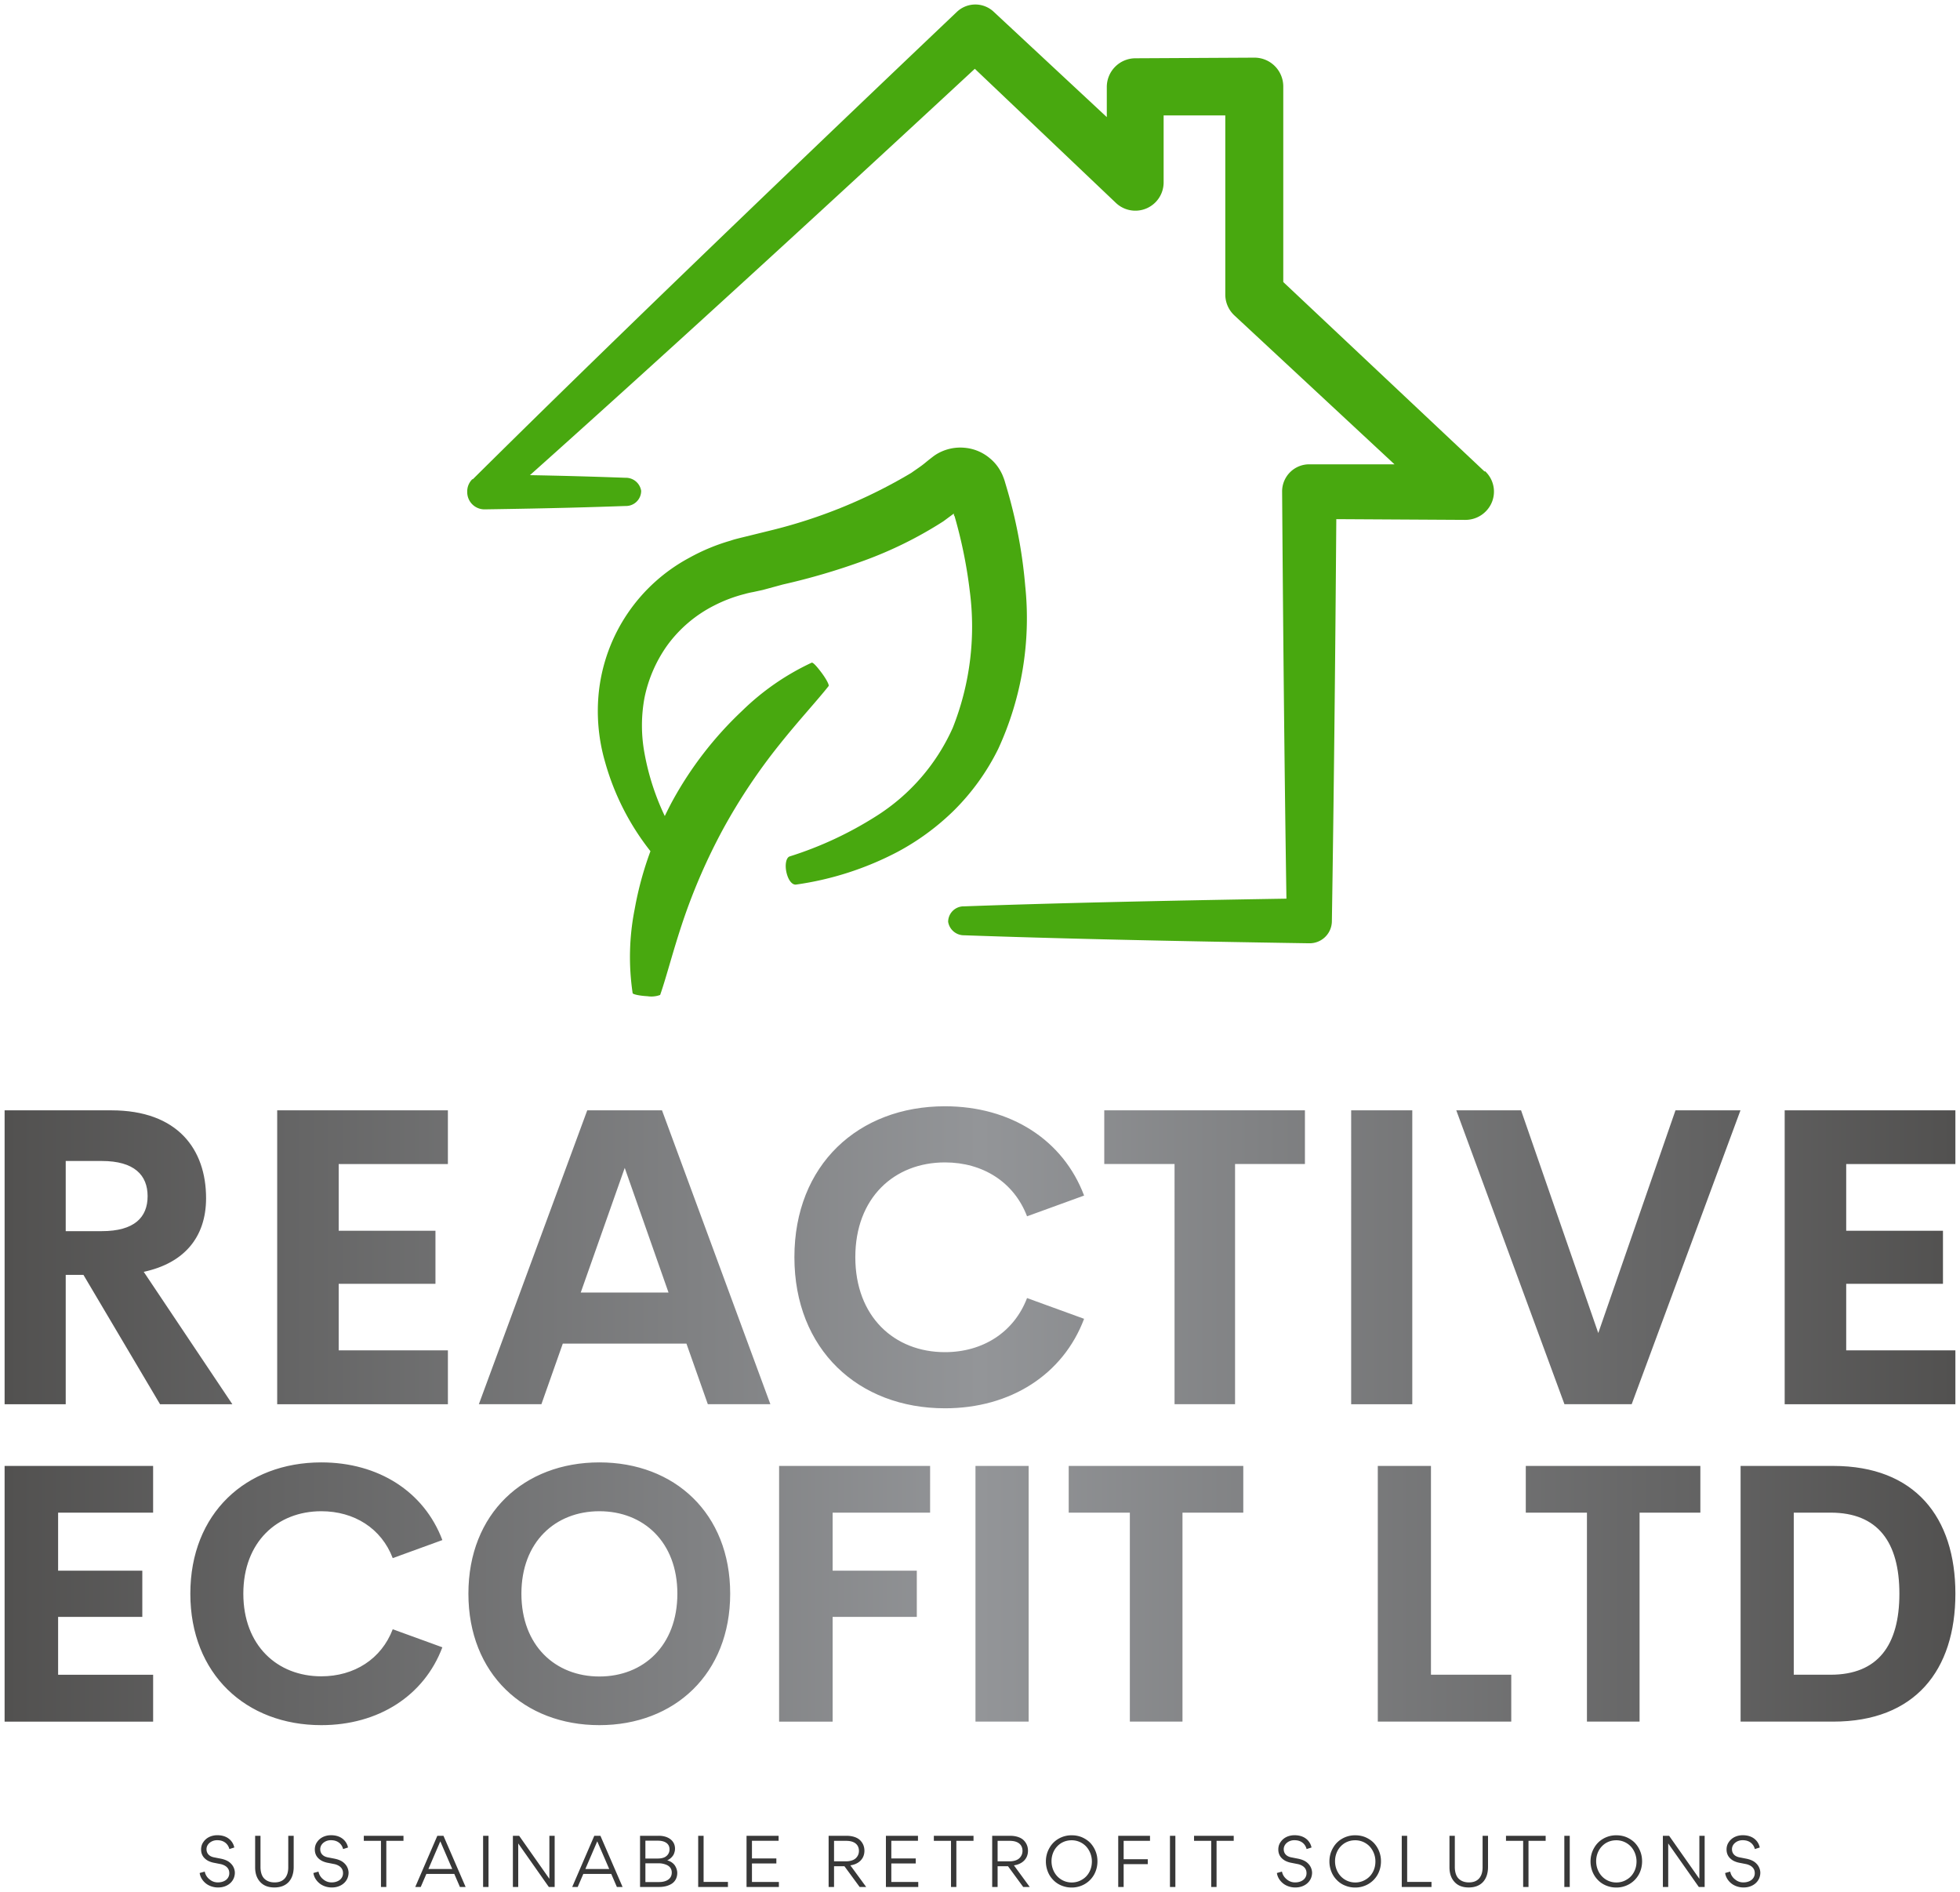 <svg viewBox="0 0 230 222" xmlns="http://www.w3.org/2000/svg"><defs><linearGradient x1="0%" y1="0%" x2="100%" y2="0%" id="linearGradient-1"><stop stop-color="#51504F" offset="0%"/><stop stop-color="#939598" offset="50%"/><stop stop-color="#51504F" offset="100%"/></linearGradient></defs><g id="Page-1" stroke="none" stroke-width="1" fill="none" fill-rule="evenodd"><g id="logo"><path d="M174.204 55.32l-23.616-22.228V10.148a3.382 3.382 0 00-3.389-3.384l-13.979.074a3.37 3.37 0 00-3.34 3.31v3.593L116.619 1.392a3.145 3.145 0 00-4.33 0C89.341 23.2 69.4 42.427 55.483 56.233h-.062a2 2 0 00-.593 1.47 2.023 2.023 0 002.066 2.062c8.275-.123 12.63-.26 16.502-.395a1.785 1.785 0 001.702-1.083c.093-.22.141-.457.141-.695a1.815 1.815 0 00-1.843-1.532 591.14 591.14 0 00-11.208-.308c13.78-12.312 31.891-28.847 52.204-47.68l16.552 15.733a3.316 3.316 0 005.604-2.395v-7.867h7.236v20.993a3.35 3.35 0 001.064 2.47l18.791 17.474h-10.045a3.18 3.18 0 00-3.142 3.186c.124 17.202.285 33.403.507 47.777-15.104.247-27.994.543-37.804.902a1.827 1.827 0 00-1.893 1.815 1.88 1.88 0 001.893 1.581c10.379.37 24.222.691 40.489.938a2.611 2.611 0 002.647-2.556v-.025c.223-14.127.396-30.156.52-47.185L171.94 61a3.343 3.343 0 002.474-1.062 3.278 3.278 0 00-.136-4.643l-.074.024z" id="Path" fill="#48A80F"/><path d="M102.838 95.749a42.982 42.982 0 01-10.181 4.742c-.42.148-.582 1.038-.346 1.964.234.926.705 1.408 1.125 1.333a36.569 36.569 0 0011.901-3.84 28.89 28.89 0 006.519-4.767 26.96 26.96 0 005.295-7.335 36.637 36.637 0 003.154-19.116 57.34 57.34 0 00-1.719-9.879c-.211-.815-.458-1.63-.706-2.47l-.098-.284-.149-.37a5.842 5.842 0 00-.383-.716 5.129 5.129 0 00-1.089-1.235 5.277 5.277 0 00-2.944-1.235 5.4 5.4 0 00-3.13.642c-.235.13-.458.278-.668.445l-.383.296-.396.321c-.52.445-1.126.827-1.695 1.235a59.916 59.916 0 01-16.65 6.792l-2.203.543-1.113.272c-.433.11-.866.21-1.237.346a23.22 23.22 0 00-4.85 2.012 20.361 20.361 0 00-7.243 6.529 20.316 20.316 0 00-3.37 9.142 21.389 21.389 0 00.705 8.224 29.839 29.839 0 005.344 10.534 39.59 39.59 0 00-1.844 6.767 28.806 28.806 0 00-.247 9.879c0 .148.817.321 1.744.37.5.077 1.01.026 1.485-.148.73-2.074 1.497-5.149 2.672-8.644a69.314 69.314 0 014.725-10.842 68.25 68.25 0 016.594-9.88c2.264-2.84 4.416-5.149 5.777-6.877.099-.124-.297-.865-.866-1.618-.569-.753-1.014-1.235-1.15-1.112a29.45 29.45 0 00-8.128 5.632 42.545 42.545 0 00-8.202 10.62c-.309.568-.593 1.148-.878 1.728a29.232 29.232 0 01-2.387-7.409 17.822 17.822 0 010-6.434 16.138 16.138 0 012.672-6.174 15.405 15.405 0 015.504-4.68 17.027 17.027 0 013.6-1.359c.318-.091.64-.165.965-.222l1.138-.247 2.363-.642a77.836 77.836 0 009.563-2.816 47.053 47.053 0 009.265-4.593l1.237-.914c0 .111 0 .21.087.309a54.917 54.917 0 011.781 8.767 32.157 32.157 0 01-1.991 16.054 23.658 23.658 0 01-8.969 10.36z" id="Shape" fill="#48A80F" fill-rule="nonzero"/><path d="M18.78 164.763l-8.988-15.177h-2.08v15.177H.541V130.28h12.525c7.818 0 11.117 4.606 11.117 10.309 0 4.63-2.63 7.637-7.316 8.639l10.4 15.535H18.78zm-11.068-28.54v8.233h4.231c3.825 0 5.379-1.622 5.379-4.104 0-2.458-1.554-4.129-5.379-4.129H7.712zm44.847.358H39.745v7.828H51.1v6.228H39.745v7.803H52.56v6.324H32.527v-34.483h20.032v6.3zm30.503 28.182l-2.51-7.111h-14.51l-2.51 7.111h-7.34l12.719-34.483h8.773l12.718 34.483h-7.34zm-14.917-13.101H78.45l-5.14-14.629-5.164 14.629zm42.742 13.579c-10.159 0-17.666-6.897-17.666-17.731 0-10.834 7.506-17.706 17.666-17.706 7.698 0 13.865 3.937 16.328 10.476l-6.694 2.434c-1.53-4.01-5.187-6.324-9.634-6.324-5.952 0-10.518 4.152-10.518 11.12 0 6.968 4.566 11.144 10.518 11.144 4.447 0 8.104-2.338 9.634-6.347l6.694 2.434c-2.462 6.538-8.63 10.5-16.328 10.5zm42.242-34.961v6.3h-8.199v28.183h-7.1V136.58h-8.248v-6.3h23.547zm5.426 34.483V130.28h7.172v34.483h-7.172zm38.058-34.483h7.626l-12.766 34.483h-7.889l-12.693-34.483h7.602l9.06 26.131 9.06-26.131zm32.846 6.301h-12.813v7.828h11.355v6.228h-11.355v7.803h12.813v6.324h-20.032v-34.483h20.032v6.3zm-211.49 40.905H6.82v6.81h9.88v5.418H6.82v6.789h11.15v5.502H.54v-30h17.428v5.481zm19.736 24.933c-8.84 0-15.37-5.999-15.37-15.425 0-9.426 6.53-15.405 15.37-15.405 6.697 0 12.062 3.426 14.205 9.114l-5.824 2.118c-1.33-3.488-4.513-5.502-8.381-5.502-5.179 0-9.151 3.613-9.151 9.675 0 6.062 3.972 9.695 9.15 9.695 3.87 0 7.051-2.034 8.382-5.522l5.824 2.118c-2.142 5.688-7.508 9.134-14.205 9.134zm32.631 0c-8.839 0-15.37-6.02-15.37-15.425 0-9.426 6.53-15.405 15.37-15.405 8.819 0 15.349 5.979 15.349 15.405 0 9.404-6.53 15.425-15.349 15.425zm0-5.709c5.179 0 9.151-3.633 9.151-9.716 0-6.062-3.972-9.675-9.15-9.675-5.18 0-9.152 3.613-9.152 9.675 0 6.083 3.973 9.716 9.151 9.716zm38.809-19.224H97.707v6.81h9.878v5.418h-9.878v12.291h-6.281v-30h17.72l-.001 5.481zm5.324 24.518v-30h6.24v30h-6.24zm31.426-30v5.481h-7.134v24.518h-6.177v-24.518h-7.175v-5.481h20.486zm22.024 24.498h9.422v5.502H161.68v-30h6.239v24.498zm31.613-24.498v5.481h-7.134v24.518h-6.176v-24.518h-7.176v-5.481h20.486zm4.721 30v-30h10.877c9.588 0 14.329 6.021 14.329 14.99 0 8.99-4.741 15.01-14.329 15.01h-10.877zm6.239-5.502h4.326c5.532 0 8.069-3.446 8.069-9.508 0-6.062-2.537-9.509-8.069-9.509h-4.326v19.017z" id="Shape" fill="url(#linearGradient-1)" fill-rule="nonzero"/><path d="M25.562 221.463c-.57 0-1.114-.214-1.47-.527-.37-.322-.61-.75-.66-1.17l.595-.165a1.5 1.5 0 00.544.898c.29.247.62.371.99.371.347 0 .669-.083.925-.264a.981.981 0 00.42-.832c0-.42-.222-.692-.503-.857a1.767 1.767 0 00-.57-.206l-.791-.156a2.649 2.649 0 01-.529-.173 1.764 1.764 0 01-.495-.338c-.28-.272-.42-.618-.42-1.038 0-.33.09-.626.272-.881.181-.264.412-.454.701-.594a2.22 2.22 0 01.933-.197c1.295 0 1.865.799 1.989 1.441l-.578.182c-.099-.429-.487-1.038-1.42-1.038-.643-.017-1.27.436-1.262 1.062 0 .462.289.832.875.948l.759.148c.512.099.908.272 1.172.527a1.56 1.56 0 01.52 1.104c.008 1.055-.883 1.779-1.997 1.755zm8.265-6.063h.636v3.657c0 .758-.207 1.351-.594 1.771-.397.421-.958.635-1.676.635-.71 0-1.27-.214-1.658-.643-.397-.428-.595-.997-.595-1.722V215.4h.628v3.665c0 .635.181 1.121.478 1.393.306.28.693.412 1.18.412.512 0 .908-.149 1.189-.462.272-.313.412-.741.412-1.31V215.4zm5.08 6.063c-.569 0-1.113-.214-1.468-.527-.372-.322-.611-.75-.66-1.17l.594-.165a1.5 1.5 0 00.544.898c.29.247.62.371.99.371.347 0 .669-.083.925-.264a.981.981 0 00.42-.832c0-.42-.222-.692-.503-.857a1.767 1.767 0 00-.57-.206l-.791-.156a2.649 2.649 0 01-.529-.173 1.765 1.765 0 01-.495-.338c-.28-.272-.42-.618-.42-1.038 0-.33.09-.626.272-.881.181-.264.412-.454.701-.594.29-.131.594-.197.933-.197 1.295 0 1.865.799 1.989 1.441l-.578.182c-.099-.429-.487-1.038-1.42-1.038-.643-.017-1.27.436-1.262 1.062 0 .462.289.832.875.948l.759.148c.512.099.908.272 1.172.527a1.56 1.56 0 01.52 1.104c.008 1.055-.883 1.779-1.997 1.755zm6.426-5.47v5.412h-.627v-5.412h-2.014v-.593h4.655v.593h-2.014zm8.637 5.412l-.66-1.532h-3.276l-.66 1.532h-.644l2.591-6.005h.718l2.6 6.005h-.669zm-.9-2.109l-1.402-3.246-1.395 3.246h2.797zm3.62 2.109V215.4h.636v6.005h-.636zm7.779-6.005h.619v6.005h-.685l-3.59-5.107v5.107h-.627V215.4h.734l3.549 5.049V215.4zm7.92 6.005l-.661-1.532h-3.276l-.66 1.532h-.644l2.591-6.005h.718l2.6 6.005h-.669zm-.9-2.109l-1.403-3.246-1.395 3.246h2.797zm5.864 2.109h-2.245V215.4h2.162c1.09-.017 1.94.543 1.94 1.507 0 .14-.009.264-.083.494a1.07 1.07 0 01-.148.313 1.611 1.611 0 01-.685.569c.42.107.759.362.932.651.173.288.248.576.248.823 0 .561-.24.997-.636 1.261-.396.255-.907.387-1.485.387zm-.132-5.429h-1.486v2.093h1.436c.47 0 .817-.099 1.048-.305a.995.995 0 00.347-.783c0-.733-.66-1.005-1.345-1.005zm.025 2.653h-1.51v2.199h1.633c.652 0 1.461-.263 1.461-1.112 0-.519-.322-.807-.726-.947a2.321 2.321 0 00-.858-.14zm4.684 2.776V215.4h.635v5.412h2.856v.593H81.93zm5.674 0V215.4h3.763v.584H88.24v2.076h2.863v.585H88.24v2.175h3.16v.585h-3.796zm14.039 0h-.767l-1.783-2.43h-1.221v2.43h-.636V215.4h2.088c.71 0 1.279.197 1.61.527.33.329.503.741.503 1.227 0 1.014-.759 1.598-1.651 1.714l1.857 2.537zm-3.771-5.412v2.405h1.395c.528 0 .94-.148 1.18-.387.231-.231.346-.519.346-.84 0-.593-.363-1.178-1.51-1.178h-1.411zm6.087 5.412V215.4h3.763v.584h-3.128v2.076h2.864v.585h-2.864v2.175h3.161v.585h-3.796zm8.266-5.412v5.412h-.628v-5.412h-2.013v-.593h4.654v.593h-2.013zm8.612 5.412h-.767l-1.783-2.43h-1.221v2.43h-.636V215.4h2.088c.71 0 1.279.197 1.609.527.33.329.504.741.504 1.227 0 1.014-.76 1.598-1.651 1.714l1.857 2.537zm-3.771-5.412v2.405h1.394c.528 0 .941-.148 1.18-.387.231-.231.347-.519.347-.84 0-.593-.363-1.178-1.51-1.178h-1.411zm11.715 2.397c0 .568-.132 1.087-.388 1.557-.264.47-.627.84-1.089 1.112a3.043 3.043 0 01-1.56.412c-.421 0-.817-.082-1.197-.239a2.775 2.775 0 01-.957-.651 2.909 2.909 0 01-.627-.964 3.228 3.228 0 01-.231-1.194c0-.568.132-1.087.396-1.557.256-.47.619-.849 1.089-1.12a3.005 3.005 0 011.552-.404c.421 0 .817.074 1.196.231.372.164.694.379.958.642.264.28.478.602.627.972.157.379.231.775.231 1.203zm-.652.033a2.61 2.61 0 00-.66-1.755 2.327 2.327 0 00-1.725-.741c-.446 0-.85.115-1.213.329a2.385 2.385 0 00-.842.898 2.629 2.629 0 00-.297 1.236c0 .667.248 1.302.66 1.746a2.32 2.32 0 001.717.742c.445 0 .85-.115 1.213-.338.371-.214.652-.519.85-.89.198-.37.297-.782.297-1.227zm3.727-2.43v2.158h2.83v.577h-2.83v2.677h-.636V215.4h3.73v.593h-3.094zm5.435 5.412V215.4h.635v6.005h-.635zm5.468-5.412v5.412h-.627v-5.412h-2.014v-.593h4.655v.593h-2.014zm9.211 5.47c-.569 0-1.114-.214-1.468-.527-.372-.322-.611-.75-.661-1.17l.594-.165c.067.354.248.651.545.898.289.247.619.371.99.371.347 0 .669-.083.925-.264a.981.981 0 00.421-.832c0-.42-.223-.692-.504-.857a1.766 1.766 0 00-.569-.206l-.792-.156a2.661 2.661 0 01-.529-.173 1.786 1.786 0 01-.495-.338c-.28-.272-.421-.618-.421-1.038 0-.33.091-.626.273-.881.181-.264.412-.454.701-.594.289-.131.594-.197.933-.197 1.295 0 1.865.799 1.989 1.441l-.578.182c-.099-.429-.487-1.038-1.42-1.038-.643-.017-1.27.436-1.262 1.062 0 .462.289.832.875.948l.759.148c.511.099.908.272 1.172.527a1.573 1.573 0 01.52 1.104c.008 1.055-.883 1.779-1.998 1.755zm10.082-3.073c0 .568-.132 1.087-.388 1.557-.264.47-.627.84-1.089 1.112a3.046 3.046 0 01-1.56.412c-.421 0-.817-.082-1.197-.239a2.775 2.775 0 01-.957-.651 2.909 2.909 0 01-.627-.964 3.228 3.228 0 01-.231-1.194c0-.568.132-1.087.396-1.557.256-.47.619-.849 1.089-1.12a3.005 3.005 0 011.552-.404c.42 0 .817.074 1.196.231.372.164.693.379.957.642a3.11 3.11 0 01.859 2.175zm-.652.033a2.61 2.61 0 00-.66-1.755 2.327 2.327 0 00-1.725-.741c-.446 0-.85.115-1.213.329a2.385 2.385 0 00-.842.898 2.629 2.629 0 00-.297 1.236c0 .667.247 1.302.66 1.746a2.32 2.32 0 001.717.742c.445 0 .85-.115 1.213-.338.371-.214.652-.519.85-.89.198-.37.297-.782.297-1.227zm3.091 2.982V215.4h.636v5.412h2.855v.593h-3.491zm9.487-6.005h.636v3.657c0 .758-.207 1.351-.594 1.771-.397.421-.958.635-1.676.635-.709 0-1.271-.214-1.658-.643-.397-.428-.595-.997-.595-1.722V215.4h.628v3.665c0 .635.181 1.121.478 1.393.306.28.693.412 1.18.412.512 0 .908-.149 1.189-.462.272-.313.412-.741.412-1.31V215.4zm5.386.593v5.412h-.627v-5.412h-2.014v-.593h4.655v.593h-2.014zm4.205 5.412V215.4h.636v6.005h-.636zm9.124-3.015c0 .568-.132 1.087-.388 1.557-.264.47-.627.84-1.089 1.112a3.04 3.04 0 01-1.56.412c-.42 0-.817-.082-1.196-.239a2.765 2.765 0 01-.957-.651 2.896 2.896 0 01-.628-.964 3.249 3.249 0 01-.231-1.194c0-.568.132-1.087.396-1.557.256-.47.619-.849 1.09-1.12a3.004 3.004 0 011.551-.404c.421 0 .817.074 1.197.231.371.164.693.379.957.642.264.28.479.602.627.972.157.379.231.775.231 1.203zm-.652.033c0-.676-.247-1.302-.66-1.755a2.324 2.324 0 00-1.725-.741c-.445 0-.85.115-1.213.329a2.382 2.382 0 00-.841.898 2.63 2.63 0 00-.298 1.236c0 .667.248 1.302.661 1.746a2.316 2.316 0 001.716.742c.446 0 .85-.115 1.213-.338.372-.214.652-.519.85-.89.198-.37.297-.782.297-1.227zm7.375-3.023h.619v6.005h-.685l-3.59-5.107v5.107h-.627V215.4h.734l3.549 5.049V215.4zm5.154 6.063c-.569 0-1.114-.214-1.469-.527-.371-.322-.61-.75-.66-1.17l.594-.165a1.5 1.5 0 00.545.898c.289.247.619.371.99.371.347 0 .669-.083.925-.264a.981.981 0 00.421-.832c0-.42-.223-.692-.504-.857a1.766 1.766 0 00-.569-.206l-.793-.156a2.653 2.653 0 01-.528-.173 1.77 1.77 0 01-.495-.338c-.28-.272-.421-.618-.421-1.038 0-.33.091-.626.273-.881.181-.264.412-.454.701-.594.289-.131.594-.197.933-.197 1.295 0 1.865.799 1.988 1.441l-.577.182c-.099-.429-.487-1.038-1.42-1.038-.643-.017-1.271.436-1.262 1.062 0 .462.289.832.875.948l.759.148c.511.099.908.272 1.172.527a1.573 1.573 0 01.52 1.104c.008 1.055-.884 1.779-1.998 1.755z" id="Shape" fill="#383838" fill-rule="nonzero"/></g></g></svg>